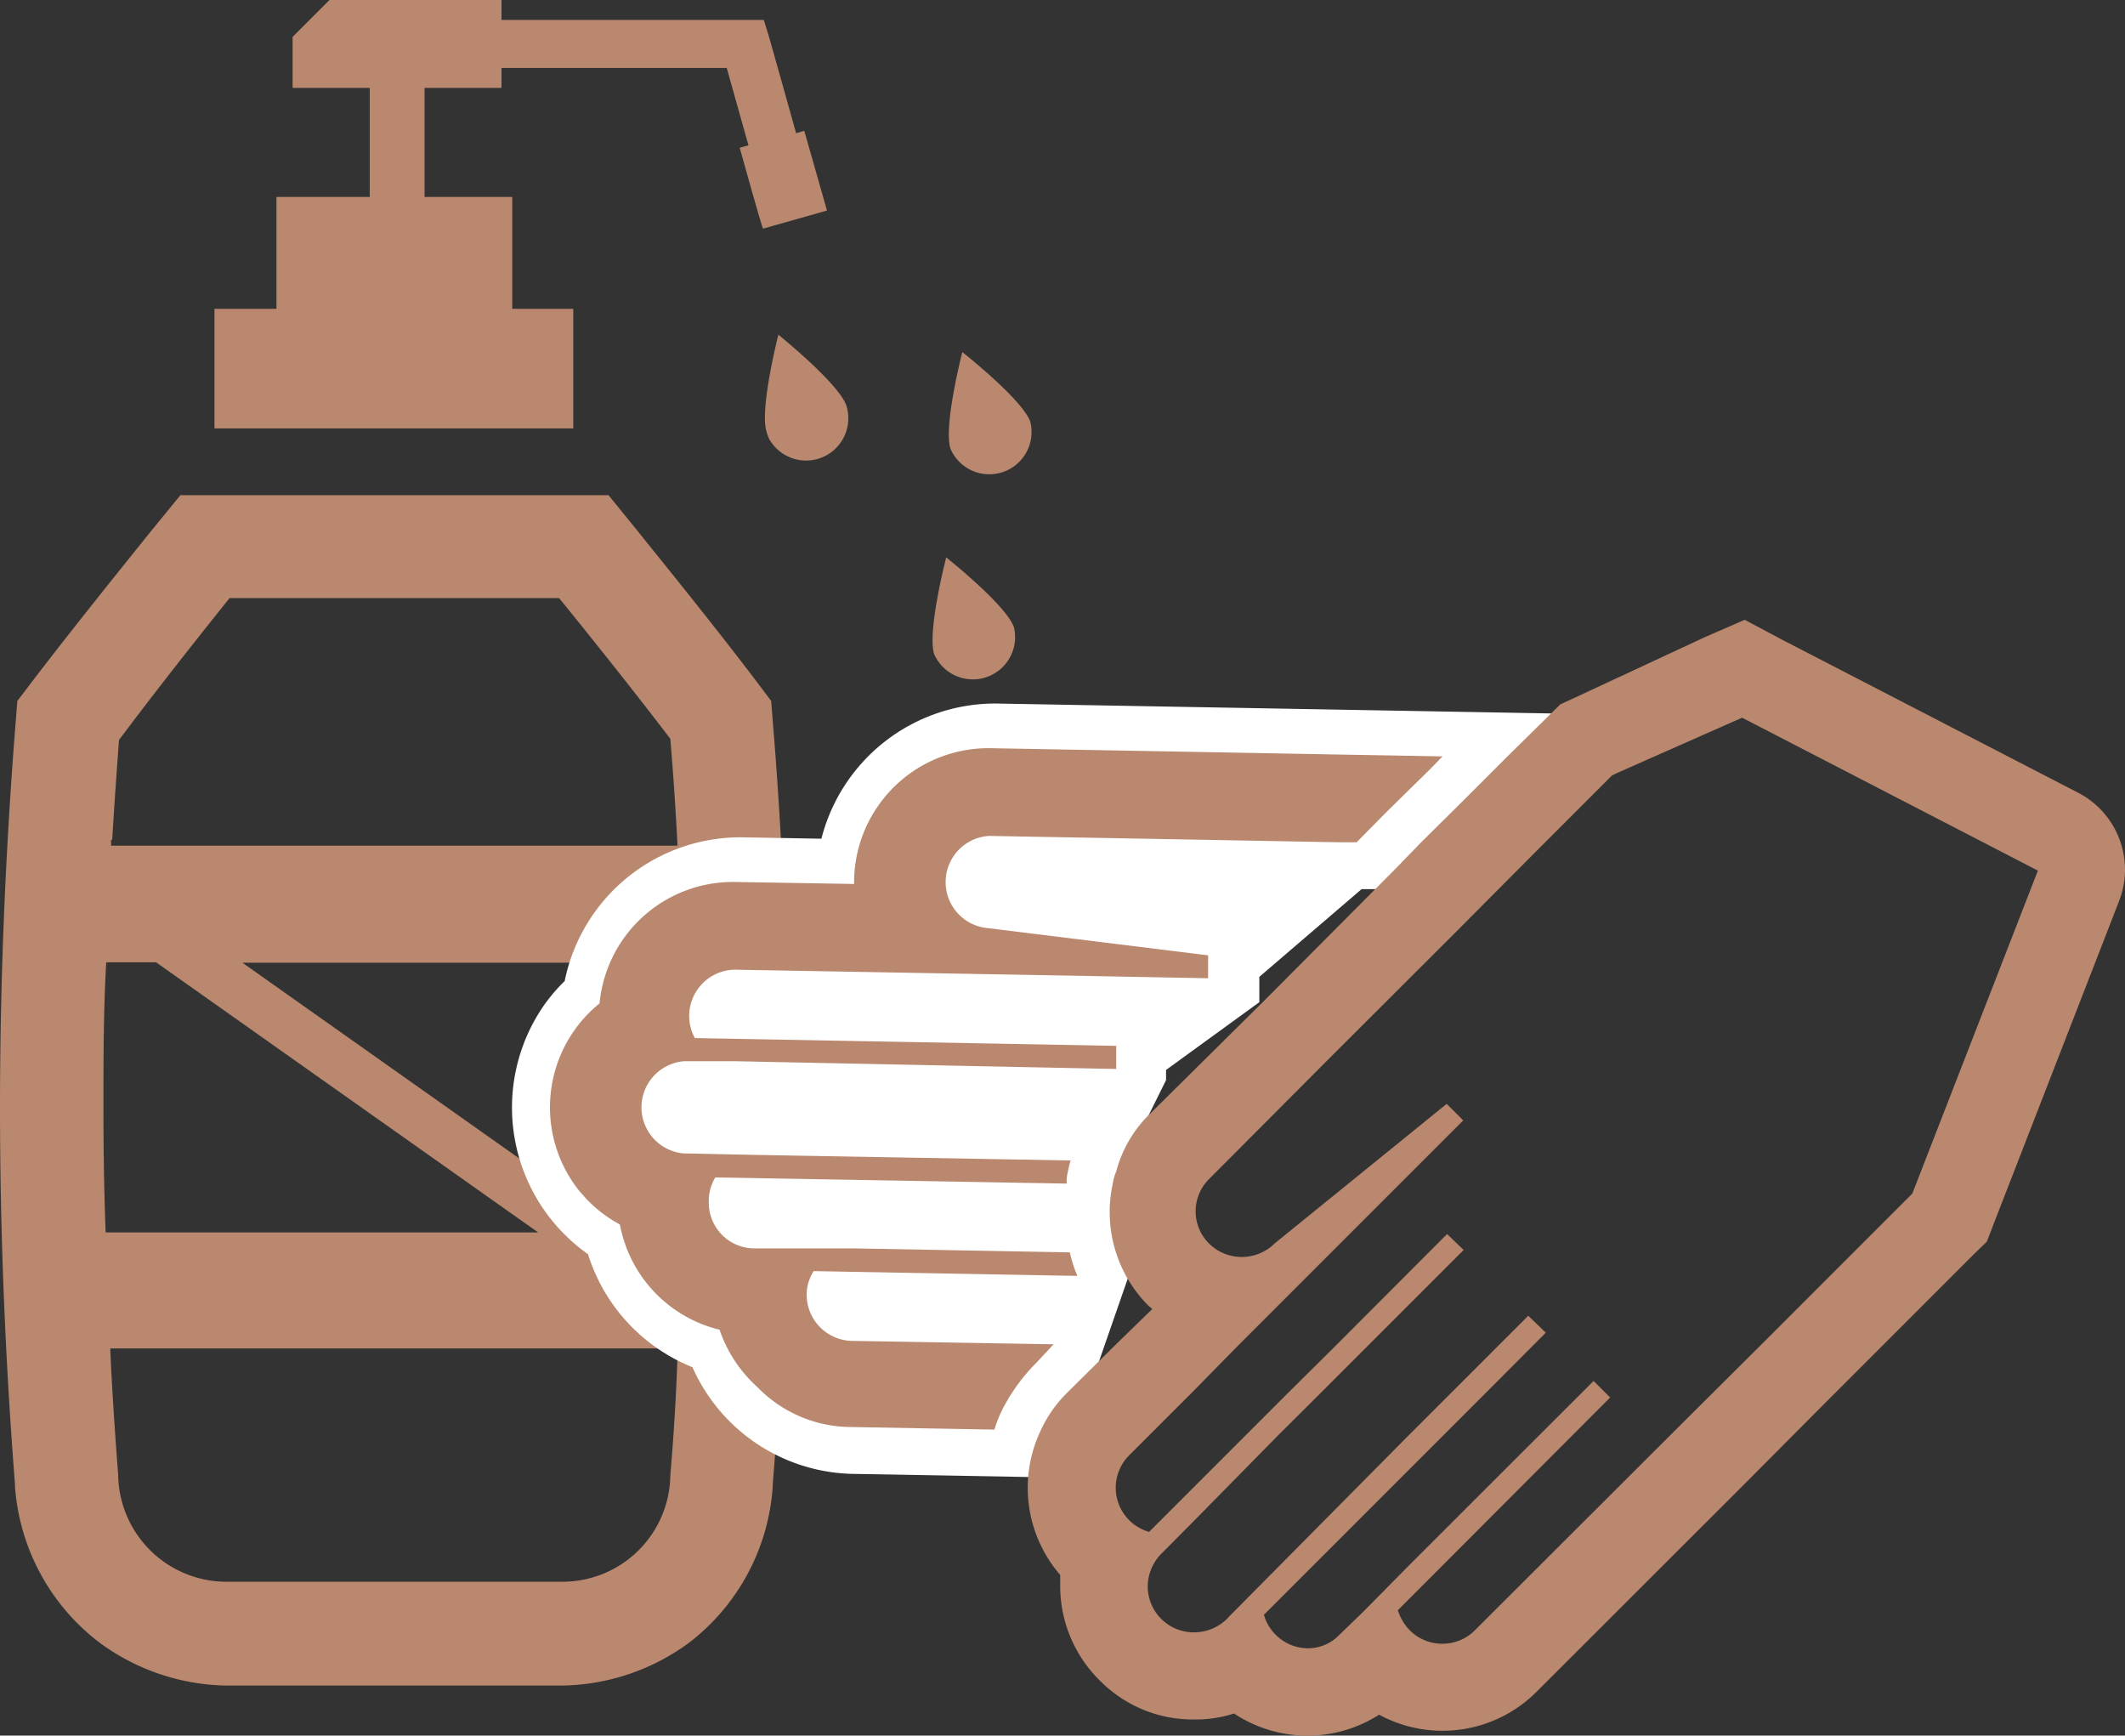 <svg xmlns="http://www.w3.org/2000/svg" viewBox="0 0 106.61 87.06"><rect x="0" y="0" width="106.61" height="87.06" fill="#333333" stroke="none"/><defs><style>.a{fill:#b9886e;}.b{fill:#fff;}</style></defs><path class="a" d="M0,55.56c0,6.26.26,12.61.75,18.87v.1A10.8,10.8,0,0,0,5,82.4a11,11,0,0,0,6.58,2.15H28a11,11,0,0,0,6.57-2.15,10.78,10.78,0,0,0,4.2-7.87v-.1c.51-6.26.77-12.61.77-18.87S39.32,43,38.81,36.68l-.12-1.52-.92-1.22c-2.43-3.19-5.55-7-5.68-7.18l-1.56-1.92H9.05L7.48,26.76c-.12.16-3.24,4-5.68,7.18L.87,35.16.75,36.68C.26,43,0,49.31,0,55.56Zm5.43-7.29h2.4L27,61.82H5.3c-.08-2.09-.11-4.17-.11-6.27,0-2.43,0-4.86.14-7.28ZM33.81,61.84H31.33L12.16,48.29H34.25q.12,3.63.12,7.28c0,2.1,0,4.18-.09,6.27ZM33.63,74a5.41,5.41,0,0,1-5.5,5.34H11.53a5.44,5.44,0,0,1-5.6-5.28V74c-.16-2.12-.31-4.24-.4-6.36H34C33.94,69.78,33.81,71.9,33.63,74Zm-28-31.88c.1-1.68.22-3.37.34-5C8.35,33.93,11.52,30,11.52,30H28.05s3.17,3.89,5.58,7.06c.15,1.78.27,3.58.36,5.36H5.57a2,2,0,0,0,0-.28Z"/><path class="a" d="M38.28,11.47l3.21-.91-1.14-4h0l-.41.12C39.49,5.09,39,3.3,38.6,1.91L38.32,1H25.16V0H16.53L14.68,1.85V4.41h3.87V9.88H13.87v5.61H10.76v6h18v-6H25.7V9.88H21.3V4.41h3.86v-1h11.3l1.09,3.88-.44.12h0C38.16,11.17,38.23,11.34,38.28,11.47Z"/><path class="b" d="M53,67.43,54.19,64a7,7,0,0,1-.37-1.18l-.11-3.45a1.61,1.61,0,0,1,0-.31,6.17,6.17,0,0,1,.2-.85l2.23-4.59V52.46l4.68-3.39V47.92l6.62-5.67h.85l1.49-1.51L72,38.6l.63-.66-5.09-.09-9.25-.17L50,37.56h-.13a6.74,6.74,0,0,0-6.69,6.57v.24l-6-.1h-.13a6.74,6.74,0,0,0-6.65,6.09,6.69,6.69,0,0,0-1,9.41,4.59,4.59,0,0,0,.36.41,6.43,6.43,0,0,0,1.66,1.27,6.72,6.72,0,0,0,5,5.28,6.86,6.86,0,0,0,1.64,2.85,6.57,6.57,0,0,0,4.68,2l7.21.13a6.49,6.49,0,0,1,.33-.87,9.28,9.28,0,0,1,1.75-2.54Z"/><path class="b" d="M51.74,74.09l-9-.16a9,9,0,0,1-8-5.35,9,9,0,0,1-5.24-5.67,9,9,0,0,1-2.17-12.54,8.9,8.9,0,0,1,1-1.16A9,9,0,0,1,37.07,42h.14l4,.07a9,9,0,0,1,8.7-6.78H50l28,.5-4.3,4.43L69.31,44.6h-1L63.18,49v1.27l-4.68,3.4v.51L56.11,59a1.61,1.61,0,0,0-.08.38v.08l.1,3a2.42,2.42,0,0,0,.22.66l.31.78L55,68.68,53.72,70a6.91,6.91,0,0,0-1.29,1.88,3.39,3.39,0,0,0-.2.53ZM37.16,46.57h-.09a4.41,4.41,0,0,0-4.35,4l-.09,1-.75.61a4.38,4.38,0,0,0-.65,6.16l.24.27a4.52,4.52,0,0,0,1.1.84l1,.52.2,1.08A4.42,4.42,0,0,0,37,64.5l1.3.31.37,1.28A4.58,4.58,0,0,0,39.77,68a4.28,4.28,0,0,0,3.06,1.36l5.67.1a11.39,11.39,0,0,1,1.94-2.68l.57-.57L51.75,64q-.11-.36-.18-.69v-.43l-.11-3.45a3.56,3.56,0,0,1,.08-.8,7.77,7.77,0,0,1,.25-1.06l.14-.37,2-4.14v-1.8l4.68-3.4v-1l7.81-6.68L50,39.85h-.09a4.42,4.42,0,0,0-4.39,4.32v2.54Z"/><path class="a" d="M52.86,67.43l-10.11-.17a2.32,2.32,0,0,1-2.28-2.36h0a2.21,2.21,0,0,1,.35-1.14L54.05,64a7.05,7.05,0,0,1-.38-1.18l-10.84-.2h-5a2.29,2.29,0,0,1-2.27-2.33V60.2a2.19,2.19,0,0,1,.33-1.14l17.63.31a1.61,1.61,0,0,1,0-.31,8,8,0,0,1,.19-.85l-15.86-.28-3.28-.07h-.22a2.32,2.32,0,0,1,0-4.63H36.8l19.2.39V52.46l-21.14-.39a2.32,2.32,0,0,1,2-3.43h0l16.91.3,6.84.13V47.92l-11-1.36a2.32,2.32,0,0,1,0-4.63h0l8.33.15,9.27.17h.85l1.49-1.51,2.18-2.14.64-.66-5.1-.09L58,37.68l-8.33-.15h-.13a6.74,6.74,0,0,0-6.69,6.57v.24l-6-.1h-.13a6.72,6.72,0,0,0-6.64,6.09,6.71,6.71,0,0,0-1,9.43l.35.39a6.65,6.65,0,0,0,1.67,1.27,6.69,6.69,0,0,0,5,5.28A6.82,6.82,0,0,0,38,69.58a6.57,6.57,0,0,0,4.68,2l7.21.13a6.49,6.49,0,0,1,.33-.87A9.29,9.29,0,0,1,52,68.35Z"/><path class="a" d="M104.25,39.76,89.41,32.09l-1.88-1-2,.87L79,35l-.72.33L75.57,38l-2.14,2.14-2.16,2.14L70,43.59l-6.53,6.56L57.56,56A6.28,6.28,0,0,0,56,58.76a2.52,2.52,0,0,0-.18.65,6.64,6.64,0,0,0,1.79,6.08l.2.17L55.92,67.5l-2.16,2.14-.26.26a6.39,6.39,0,0,0-1.31,1.9,6.68,6.68,0,0,0,1,7.2v.59a6.65,6.65,0,0,0,2,4.72,6.54,6.54,0,0,0,4.72,1.94,6.18,6.18,0,0,0,2-.3,6.67,6.67,0,0,0,7.28.06,6.67,6.67,0,0,0,7.91-1.16L87.64,74.32l3.89-3.91,7.5-7.5.65-.63.33-.86,6.29-16.19h0A4.34,4.34,0,0,0,104.25,39.76ZM72.36,82.45a2.28,2.28,0,0,1-1.64-.68,2.53,2.53,0,0,1-.59-1L80.78,70.1l-.33-.33-.5-.5-9.23,9.22-2.31,2.34L67.2,82a2.18,2.18,0,0,1-1.61.68A2.32,2.32,0,0,1,63.41,81l8.81-8.81,2.25-2.25,3.08-3.09-.42-.41L76.67,66l-1,1-3,3-2.14,2.14L64,78.73l-2.32,2.34-.15.16a2.37,2.37,0,0,1-1.64.65,2.31,2.31,0,0,1-2.31-2.31A2.38,2.38,0,0,1,58.2,78l1.68-1.69L64.12,72l2.17-2.16,2.14-2.14,5-5-.83-.8-5.79,5.8-2.16,2.14-7,7a2.3,2.3,0,0,1-1-3.84l3.26-3.26L62,67.61l6.56-6.56,4.85-4.85-.83-.83-8.63,7a2.34,2.34,0,0,1-3.3,0,2.28,2.28,0,0,1,0-3.22l0,0,5.88-5.9,6.55-6.54,4.24-4.26,2-2,1.55-1.55.22-.11L87.4,36l14.84,7.67-6.3,16.2-7.49,7.49-3.91,3.89L74,81.77A2.28,2.28,0,0,1,72.36,82.45Z"/><path class="a" d="M42.46,20.34A2.12,2.12,0,0,1,38.58,22a2,2,0,0,1-.12-.34c-.37-1.11.59-4.87.59-4.87S42.08,19.23,42.46,20.34Z"/><path class="a" d="M51.69,21.16a2.12,2.12,0,0,1-4,1.36c-.38-1.11.59-4.86.59-4.86S51.31,20.05,51.69,21.16Z"/><path class="a" d="M50.87,31.47a2.12,2.12,0,0,1-4,1.35c-.37-1.11.6-4.86.6-4.86S50.5,30.36,50.87,31.47Z"/></svg>